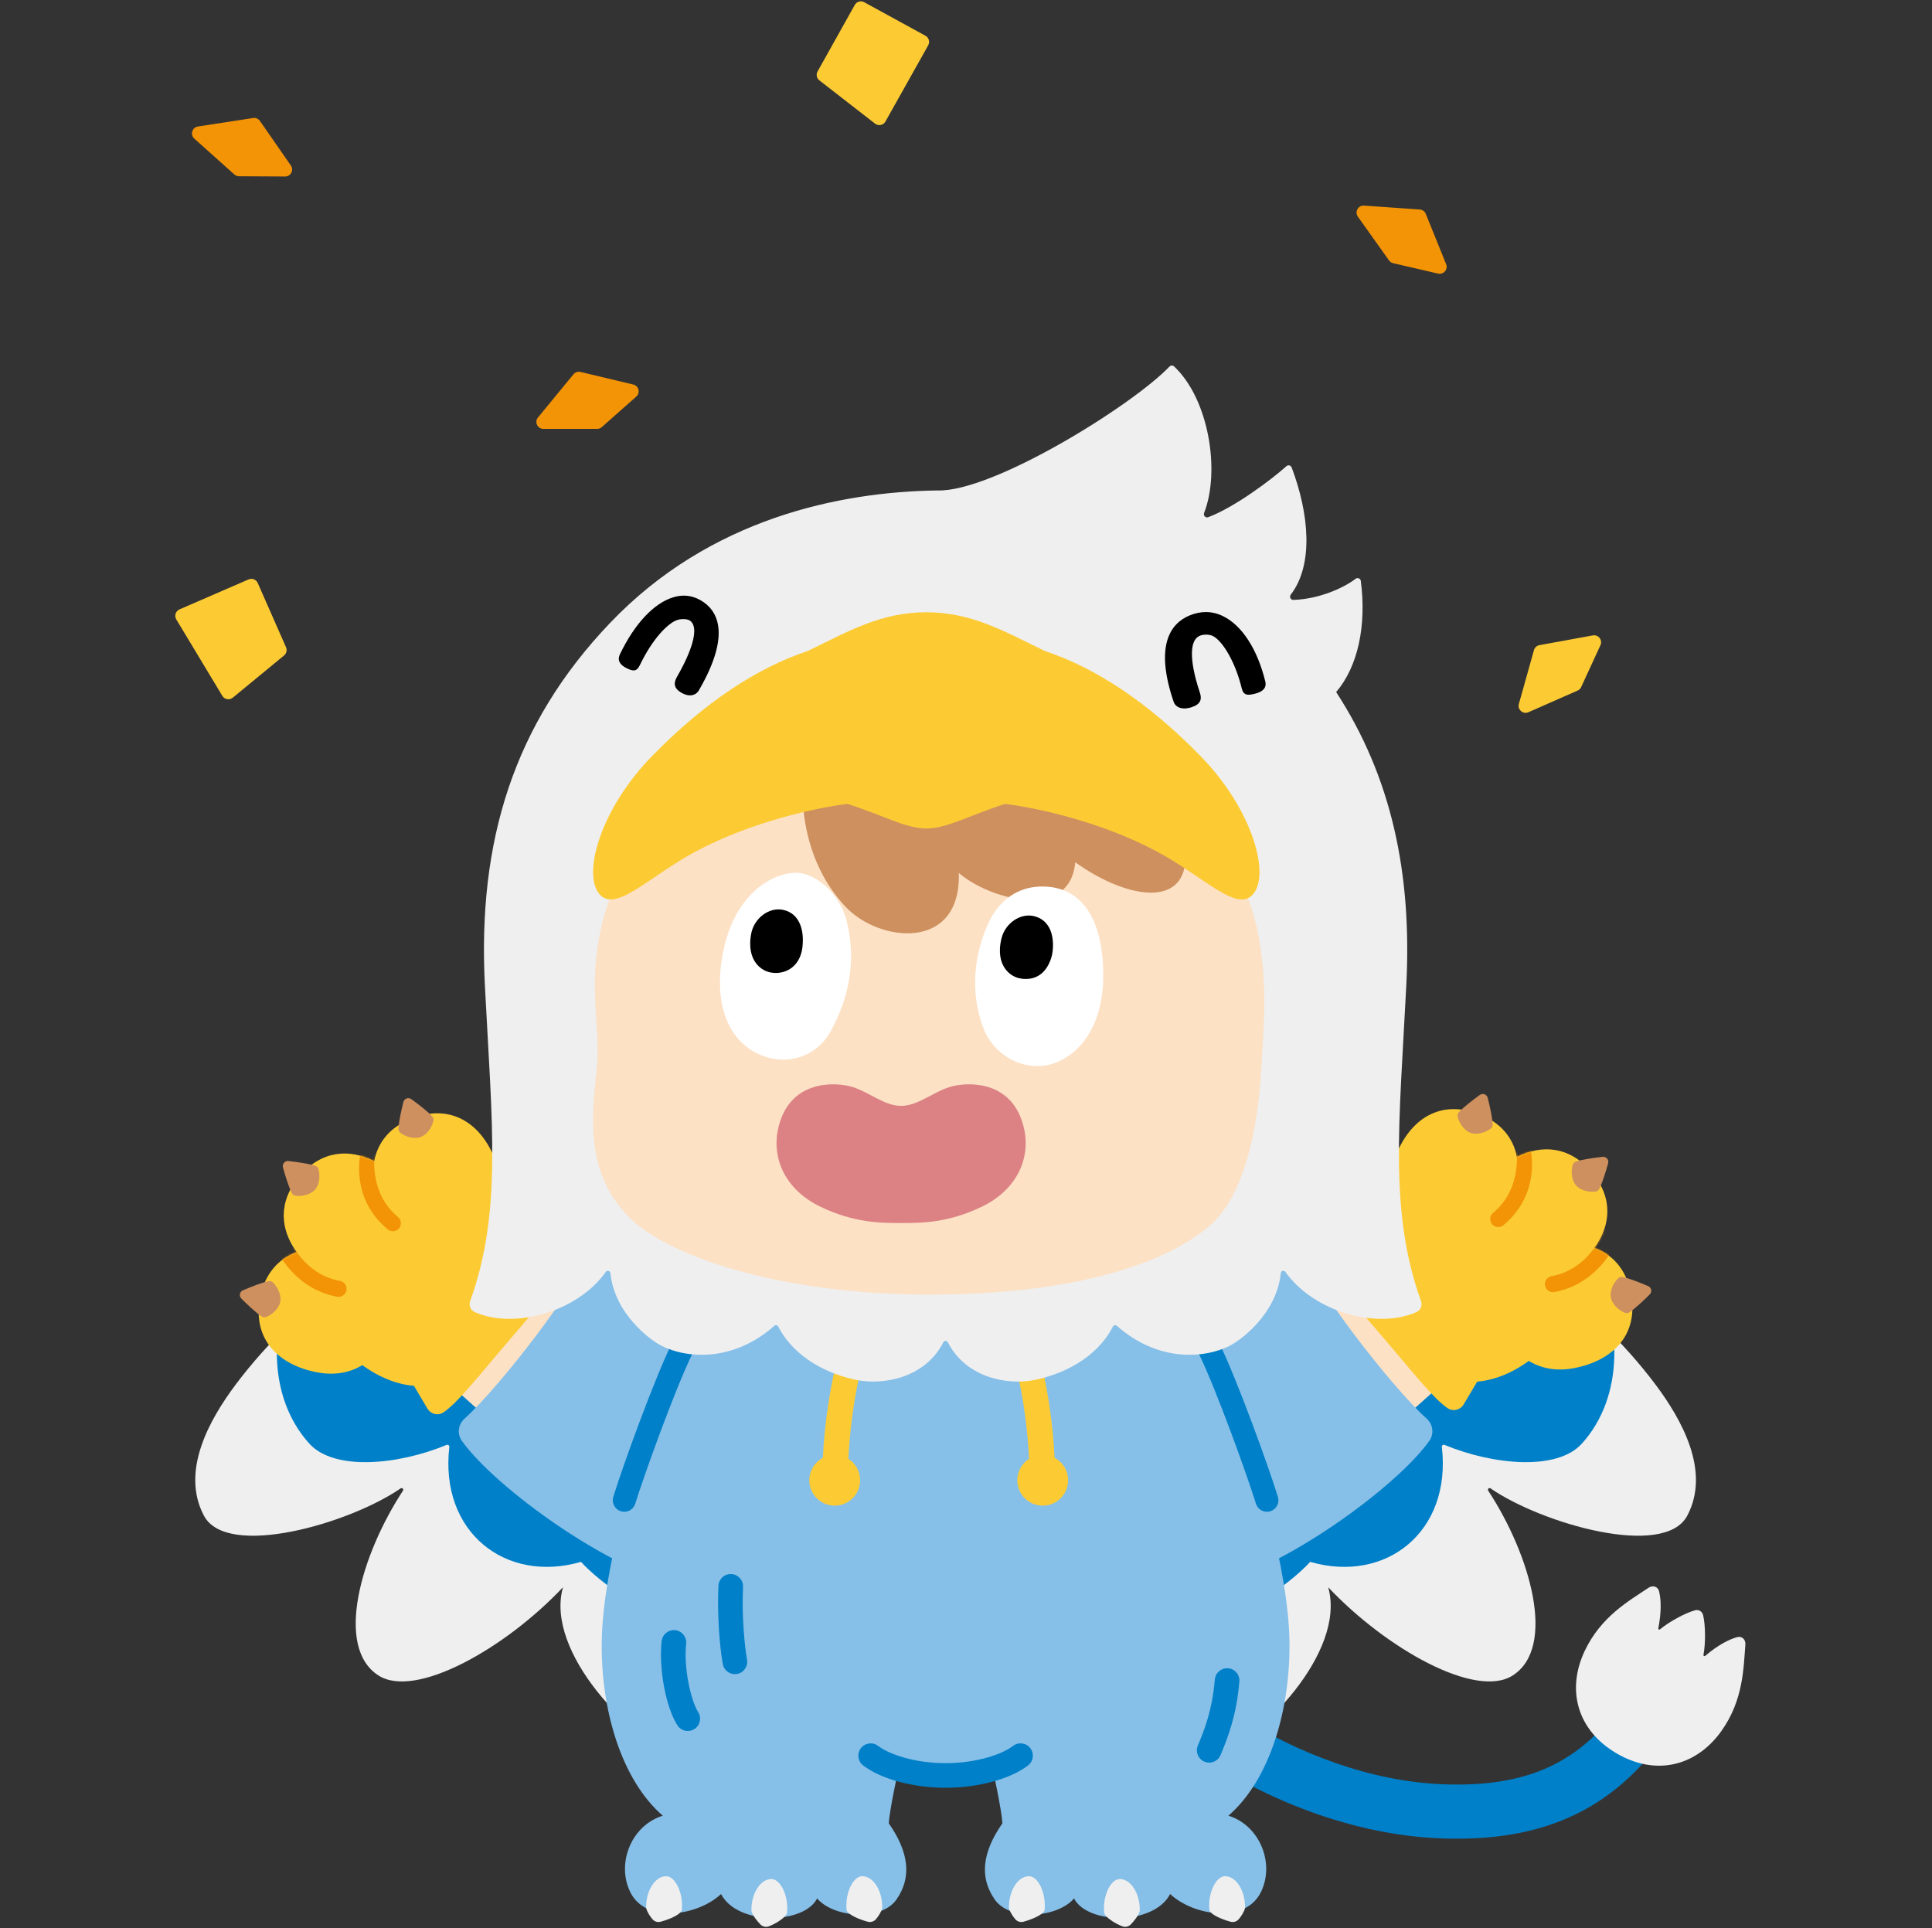 <svg width="1058" height="1056" viewBox="0 0 1058 1056" fill="none" xmlns="http://www.w3.org/2000/svg">
<rect x="0" y="0" width="1058" height="1056" fill="#333333" stroke="none"/>
<path d="M506.797 19.575L473.268 1.223C471.424 0.214 469.111 0.879 468.084 2.714L447.72 39.124C446.796 40.778 447.218 42.858 448.713 44.02L479.193 67.707C481.043 69.146 483.74 68.6 484.886 66.556L508.299 24.811C509.342 22.952 508.667 20.599 506.797 19.575Z" fill="#FCCB34"/>
<path d="M98.3 333.735L136.115 317.329C138.049 316.49 140.298 317.371 141.147 319.301L156.63 354.475C157.322 356.046 156.884 357.886 155.558 358.977L127.475 382.085C125.669 383.571 122.965 383.106 121.758 381.103L96.543 339.227C95.347 337.242 96.174 334.658 98.3 333.735Z" fill="#FCCB34"/>
<path d="M314.038 204.991L294.613 228.623C292.558 231.123 294.337 234.888 297.573 234.888H327.003C327.939 234.888 328.843 234.545 329.544 233.924L348.444 217.186C350.766 215.13 349.81 211.31 346.792 210.59L317.887 203.696C316.462 203.357 314.968 203.859 314.038 204.991Z" fill="#F29406"/>
<path d="M138.615 64.629L108.38 69.281C105.181 69.773 103.995 73.765 106.407 75.923L128.335 95.552C129.032 96.177 129.934 96.524 130.87 96.529L156.116 96.663C159.218 96.68 161.053 93.196 159.285 90.647L142.346 66.232C141.511 65.028 140.063 64.406 138.615 64.629Z" fill="#F29406"/>
<path d="M777.5 114.734L746.984 112.606C743.755 112.381 741.719 116.012 743.595 118.65L760.656 142.63C761.198 143.392 762.001 143.93 762.913 144.141L787.508 149.838C790.53 150.538 793.088 147.545 791.926 144.669L780.786 117.12C780.237 115.762 778.962 114.836 777.5 114.734Z" fill="#F29406"/>
<path d="M840.023 356.056L831.766 385.511C830.892 388.627 834.036 391.356 836.999 390.052L863.93 378.196C864.79 377.819 865.48 377.141 865.87 376.291L876.43 353.357C877.72 350.539 875.31 347.428 872.26 347.985L843.02 353.321C841.584 353.584 840.419 354.645 840.023 356.056Z" fill="#FCCB34"/>
<path d="M495.323 749.076C457.868 710.608 391.709 620.817 295.394 646.581C223.766 665.741 163.29 712.633 129.125 758.186C114.79 777.299 98.756 805.638 111.663 830.059C124.24 853.857 191.389 834.435 219.384 815.126C220.216 814.552 221.225 815.547 220.67 816.393C197.614 851.548 183.053 902.18 207.325 917.623C227.61 930.53 276.667 902.83 308.301 869.268C298.181 905.081 346.515 953.559 370.81 961.658C395.105 969.756 412.155 904.969 412.155 904.969L488.961 816.899L495.323 749.076Z" fill="#EFEFEF"/>
<mask id="mask0_31_11" style="mask-type:luminance" maskUnits="userSpaceOnUse" x="106" y="642" width="390" height="321">
<path d="M495.323 749.076C457.868 710.608 391.709 620.817 295.394 646.581C223.766 665.741 163.29 712.633 129.125 758.186C114.79 777.299 98.756 805.638 111.663 830.059C124.24 853.857 191.389 834.435 219.384 815.126C220.216 814.552 221.225 815.547 220.67 816.393C197.614 851.548 183.053 902.18 207.325 917.623C227.61 930.53 276.667 902.83 308.301 869.268C298.181 905.081 346.515 953.559 370.81 961.658C395.105 969.756 412.155 904.969 412.155 904.969L488.961 816.899L495.323 749.076Z" fill="white"/>
</mask>
<g mask="url(#mask0_31_11)">
<path d="M164.301 692.388C147.092 723.769 146.08 764.767 169.363 790.581C182.979 805.677 217.945 802.337 244.577 791.309C245.353 790.987 246.156 791.617 246.06 792.451C240.678 838.925 276.713 867.355 318.17 855.368C334.446 872.967 379.175 903.043 430.163 897.426L488.961 860.429L521.197 716.05L365.876 611.404L194.67 656.958L164.301 692.388Z" fill="#0080C8"/>
</g>
<path d="M540.328 749.076C577.783 710.608 643.942 620.817 740.257 646.581C811.885 665.741 872.36 712.633 906.53 758.186C920.86 777.299 936.9 805.638 923.99 830.059C911.41 853.857 844.26 834.435 816.267 815.126C815.435 814.552 814.426 815.547 814.981 816.393C838.037 851.548 852.6 902.18 828.326 917.623C808.041 930.53 758.984 902.83 727.35 869.268C737.47 905.081 689.136 953.559 664.841 961.658C640.545 969.756 623.496 904.969 623.496 904.969L546.689 816.899L540.328 749.076Z" fill="#EFEFEF"/>
<mask id="mask1_31_11" style="mask-type:luminance" maskUnits="userSpaceOnUse" x="540" y="642" width="389" height="321">
<path d="M540.328 749.076C577.783 710.608 643.942 620.817 740.257 646.581C811.885 665.741 872.36 712.633 906.53 758.186C920.86 777.299 936.9 805.638 923.99 830.059C911.41 853.857 844.26 834.435 816.267 815.126C815.435 814.552 814.426 815.547 814.981 816.393C838.037 851.548 852.6 902.18 828.326 917.623C808.041 930.53 758.984 902.83 727.35 869.268C737.47 905.081 689.136 953.559 664.841 961.658C640.545 969.756 623.496 904.969 623.496 904.969L546.689 816.899L540.328 749.076Z" fill="white"/>
</mask>
<g mask="url(#mask1_31_11)">
<path d="M871.35 692.388C888.56 723.769 889.57 764.767 866.29 790.581C852.67 805.677 817.705 802.337 791.073 791.309C790.297 790.987 789.494 791.617 789.591 792.451C794.973 838.925 758.937 867.355 717.48 855.368C701.204 872.967 656.475 903.043 605.488 897.426L546.69 860.429L514.453 716.05L669.775 611.404L840.98 656.958L871.35 692.388Z" fill="#0080C8"/>
</g>
<path d="M797.945 1006.98C794.686 1006.98 791.376 1006.9 787.995 1006.76C699.955 1002.94 604.805 940.706 571.375 865.077L598.504 853.086C627.271 918.167 712.854 973.81 789.28 977.124C840.932 979.358 871.98 962.629 896.53 919.37L922.33 934.011C893.85 984.19 855.22 1006.98 797.945 1006.98Z" fill="#0080C8"/>
<path d="M885.2 960.204C907.08 973.049 929.22 966.978 942.73 947.927C954.69 931.06 954.76 913.775 955.8 900.696C956.03 897.879 953.87 895.881 951.3 896.595C946.58 897.906 940.65 901.034 933.82 906.837C933.41 907.19 932.76 906.862 932.86 906.327C934.02 899.989 934.01 890.331 932.66 884.551C932.17 882.471 930.2 881.312 928.15 881.902C922.44 883.539 914 888.236 909.03 892.333C908.61 892.679 908.01 892.277 908.12 891.743C909.86 882.953 909.7 876.253 908.54 871.488C907.91 868.894 905.12 867.987 902.77 869.556C891.86 876.839 876.8 885.321 867.89 903.984C857.84 925.063 863.33 947.359 885.2 960.204Z" fill="#EFEFEF"/>
<path d="M614.348 639.066C632.448 673.991 660.166 735.738 669.671 756.638C688.361 797.733 705.355 860 706.114 897.961C706.873 935.922 695.485 974.643 672.708 994.382C689.917 999.697 698.184 1020.45 690.55 1036.14C681.927 1053.85 653.453 1049.17 640.8 1037.28C631.689 1054.74 595.267 1053.85 588.181 1039.68C579.303 1050.19 553.268 1052.46 544.758 1040.31C536.248 1028.17 537.904 1014.38 548.934 998.558C548.557 991.219 543.64 968.948 543.64 968.948C537.036 971.417 517.827 972.355 517.827 972.355C517.827 972.355 498.617 971.417 492.013 968.948C492.013 968.948 487.096 991.219 486.72 998.558C497.749 1014.38 499.405 1028.17 490.895 1040.31C482.386 1052.46 456.351 1050.19 447.472 1039.68C440.386 1053.85 403.964 1054.74 394.854 1037.28C382.2 1049.17 353.726 1053.85 345.104 1036.14C337.469 1020.45 345.736 999.697 362.945 994.382C340.169 974.643 328.78 935.922 329.54 897.961C330.299 860 347.292 797.733 365.982 756.638C375.487 735.738 403.205 673.991 421.305 639.066H614.348Z" fill="#86BFE8"/>
<path d="M364.739 1027.53C358.665 1027.53 353.604 1035.68 353.857 1045.02C354.454 1047.29 355.994 1049.5 357.264 1051.03C358.362 1052.35 360.129 1052.91 361.788 1052.45C367.339 1050.93 372.468 1048.45 373.343 1046.26C374.356 1036.39 369.547 1027.39 364.739 1027.53Z" fill="#EFEFEF"/>
<path d="M472.233 1027.53C478.307 1027.53 483.368 1035.68 483.115 1045.02C482.518 1047.29 480.978 1049.5 479.708 1051.03C478.61 1052.35 476.843 1052.91 475.183 1052.45C469.633 1050.93 464.504 1048.45 463.628 1046.26C462.616 1036.39 467.424 1027.39 472.233 1027.53Z" fill="#EFEFEF"/>
<path d="M422.38 1029.07C416.306 1029.07 411.244 1037.22 411.497 1046.56C412.16 1049.07 414.566 1051.98 416.35 1053.87C417.571 1055.16 419.458 1055.6 421.111 1054.94C425.986 1053 430.128 1049.94 430.984 1047.8C431.996 1037.93 427.188 1028.93 422.38 1029.07Z" fill="#EFEFEF"/>
<path d="M670.916 1027.53C676.99 1027.53 682.052 1035.68 681.799 1045.02C681.202 1047.29 679.661 1049.5 678.392 1051.03C677.294 1052.35 675.527 1052.91 673.867 1052.45C668.317 1050.93 663.187 1048.45 662.312 1046.26C661.3 1036.39 666.108 1027.39 670.916 1027.53Z" fill="#EFEFEF"/>
<path d="M563.421 1027.53C557.347 1027.53 552.285 1035.68 552.538 1045.02C553.135 1047.29 554.676 1049.5 555.945 1051.03C557.043 1052.35 558.81 1052.91 560.47 1052.45C566.02 1050.93 571.15 1048.45 572.025 1046.26C573.037 1036.39 568.229 1027.39 563.421 1027.53Z" fill="#EFEFEF"/>
<path d="M613.272 1029.07C619.346 1029.07 624.407 1037.22 624.154 1046.56C623.492 1049.07 621.085 1051.98 619.301 1053.87C618.08 1055.16 616.194 1055.6 614.54 1054.94C609.666 1053 605.524 1049.94 604.667 1047.8C603.655 1037.93 608.464 1028.93 613.272 1029.07Z" fill="#EFEFEF"/>
<path d="M376.638 947.981C374.411 947.981 372.23 946.878 370.945 944.858C364.609 934.902 360.668 913.782 362.34 898.738C362.751 895.036 366.102 892.379 369.785 892.783C373.485 893.193 376.151 896.526 375.74 900.227C374.322 912.985 378.18 931.116 382.319 937.62C384.318 940.761 383.392 944.927 380.251 946.926C379.13 947.64 377.876 947.981 376.638 947.981Z" fill="#0080C8"/>
<path d="M402.439 916.85C399.243 916.85 396.405 914.569 395.814 911.313C394.061 901.674 392.682 883.858 393.435 868.454C393.616 864.735 396.775 861.833 400.498 862.051C404.216 862.232 407.083 865.394 406.901 869.113C406.121 885.078 407.822 901.991 409.078 908.901C409.745 912.565 407.314 916.075 403.652 916.74C403.244 916.815 402.838 916.85 402.439 916.85Z" fill="#0080C8"/>
<path d="M662.172 965.319C661.303 965.319 660.419 965.151 659.567 964.793C656.134 963.354 654.518 959.403 655.958 955.969C660.068 946.169 663.872 936.027 665.275 919.776C665.595 916.068 668.884 913.313 672.57 913.64C676.28 913.959 679.027 917.226 678.707 920.934C677.139 939.116 672.75 950.787 668.391 961.184C667.308 963.765 664.807 965.319 662.172 965.319Z" fill="#0080C8"/>
<path d="M517.825 979.093C500.031 979.093 482.306 974.286 472.671 966.848C469.724 964.572 469.179 960.338 471.454 957.392C473.73 954.445 477.961 953.9 480.91 956.175C486.796 960.72 500.859 965.61 517.825 965.61C534.791 965.61 548.855 960.72 554.741 956.175C557.689 953.9 561.921 954.444 564.197 957.392C566.471 960.338 565.926 964.572 562.98 966.848C553.344 974.286 535.62 979.093 517.825 979.093Z" fill="#0080C8"/>
<path d="M464.6 798.942C465.269 783.446 468.147 761.45 472.229 747.379L458.835 743.492C454.843 757.246 451.364 780.597 450.629 798.365C447.273 800.134 444.639 803.249 443.625 807.215C441.72 814.661 446.212 822.242 453.658 824.147C461.105 826.053 468.685 821.561 470.591 814.114C472.119 808.142 469.526 802.09 464.6 798.942Z" fill="#FCCB34"/>
<path d="M584.501 807.215C583.485 803.249 580.853 800.134 577.496 798.365C576.761 780.597 573.282 757.246 569.29 743.492L555.896 747.379C559.979 761.45 562.857 783.446 563.526 798.942C558.6 802.09 556.006 808.142 557.534 814.114C559.439 821.561 567.021 826.053 574.467 824.147C581.914 822.242 586.406 814.661 584.501 807.215Z" fill="#FCCB34"/>
<path d="M759.621 670.42L706.031 699.102L763.395 781.373L813.21 736.841L759.621 670.42Z" fill="#FCE1C5"/>
<path d="M715.076 687.98C717.181 701.31 761.425 759.102 781.273 776.928C784.747 780.048 785.462 785.247 782.76 789.054C764.468 814.831 701.762 859.766 665.02 867.272C620.838 876.299 568.114 781.273 608.037 741.934C647.959 702.596 715.076 687.98 715.076 687.98Z" fill="#86BFE8"/>
<path d="M893.17 708.505C890.6 695.099 883.06 687.05 873.15 683.424C882.16 671.008 883.55 655.918 871.53 641.809C859.5 627.7 844.38 626.675 830.697 633.599C828.69 623.243 821.938 614.519 809.11 609.857C787.124 601.868 771.108 614.391 763.959 634.063C760.402 643.856 761.021 652.354 763.878 659.269C755.577 667.564 750.76 676.077 748.462 684.39L734.424 689.943C731.142 691.241 729.562 695.024 731.038 698.23C734.976 706.785 745.566 718.59 760.633 736.272C775.084 753.23 785.248 766.124 792.793 771.215C795.712 773.184 799.701 772.207 801.498 769.18L808.928 756.673C817.793 755.887 827.319 752.479 837.208 745.323C843.58 749.242 851.87 751.202 862.11 749.242C882.66 745.306 897.57 731.48 893.17 708.505Z" fill="#FCCB34"/>
<mask id="mask2_31_11" style="mask-type:luminance" maskUnits="userSpaceOnUse" x="730" y="607" width="164" height="166">
<path d="M893.17 708.505C890.6 695.099 883.06 687.05 873.15 683.424C882.16 671.008 883.55 655.918 871.53 641.809C859.5 627.7 844.38 626.675 830.697 633.599C828.69 623.243 821.938 614.519 809.11 609.857C787.124 601.868 771.108 614.391 763.959 634.063C760.402 643.856 761.021 652.354 763.878 659.269C755.577 667.564 750.76 676.077 748.462 684.39L734.424 689.943C731.142 691.241 729.562 695.024 731.038 698.23C734.976 706.785 745.566 718.59 760.633 736.272C775.084 753.23 785.248 766.124 792.793 771.215C795.712 773.184 799.701 772.207 801.498 769.18L808.928 756.673C817.793 755.887 827.319 752.479 837.208 745.323C843.58 749.242 851.87 751.202 862.11 749.242C882.66 745.306 897.57 731.48 893.17 708.505Z" fill="white"/>
</mask>
<g mask="url(#mask2_31_11)">
<path d="M820.466 672.028C819.202 672.028 817.948 671.487 817.075 670.439C815.519 668.568 815.775 665.79 817.646 664.234C828.532 655.181 830.813 642.795 830.697 633.6C830.666 631.209 830.474 629.034 830.229 627.189C829.907 624.777 831.604 622.562 834.015 622.241C836.447 621.919 836.914 624.065 837.548 626.413C840.239 636.387 840.885 656.367 823.281 671.01C822.457 671.693 821.459 672.028 820.466 672.028Z" fill="#F29406"/>
<path d="M850.42 707.648C848.33 707.648 846.47 706.157 846.09 704.028C845.65 701.635 847.24 699.341 849.63 698.907C860.82 696.875 868.35 690 873.15 683.427C875.34 680.432 876.96 677.5 878.1 675.117C879.15 672.92 881.79 671.994 883.98 673.044C886.17 674.094 887.1 676.725 886.05 678.92C881.68 688.053 871.34 703.92 851.21 707.576C850.94 707.625 850.68 707.648 850.42 707.648Z" fill="#F29406"/>
</g>
<path d="M862.97 649.1C860.97 646.759 859.99 642.29 861.25 637.896C861.5 637.03 862.2 636.377 863.06 636.104C866.89 634.886 873.43 634.02 877.65 633.553C879.62 633.336 881.17 635.161 880.65 637.066C879.52 641.159 877.62 647.479 875.81 651.07C875.41 651.874 874.65 652.466 873.76 652.573C869.22 653.115 864.96 651.442 862.97 649.1Z" fill="#CE905E"/>
<path d="M882.13 710.62C881.55 707.598 882.9 703.23 886.17 700.029C886.81 699.398 887.74 699.178 888.63 699.365C892.56 700.199 898.67 702.676 902.58 704.354C904.39 705.135 904.84 707.491 903.44 708.887C900.44 711.888 895.67 716.448 892.32 718.677C891.57 719.176 890.62 719.317 889.79 718.968C885.58 717.199 882.7 713.641 882.13 710.62Z" fill="#CE905E"/>
<path d="M805.27 620.424C808.161 621.474 812.689 620.827 816.367 618.114C817.092 617.58 817.457 616.691 817.413 615.792C817.214 611.775 815.739 605.345 814.7 601.227C814.217 599.312 811.962 598.492 810.362 599.651C806.923 602.141 801.664 606.125 798.932 609.077C798.321 609.738 798.031 610.654 798.243 611.529C799.322 615.969 802.378 619.373 805.27 620.424Z" fill="#CE905E"/>
<path d="M276.031 670.42L329.62 699.102L272.257 781.373L222.441 736.841L276.031 670.42Z" fill="#FCE1C5"/>
<path d="M320.575 687.98C318.471 701.31 274.227 759.102 254.378 776.928C250.905 780.048 250.19 785.247 252.892 789.054C271.184 814.831 333.89 859.766 370.632 867.272C414.814 876.299 467.538 781.273 427.615 741.934C387.693 702.596 320.575 687.98 320.575 687.98Z" fill="#86BFE8"/>
<path d="M341.869 827.932C341.259 827.932 340.637 827.844 340.025 827.656C336.701 826.638 334.83 823.118 335.848 819.794C340.937 803.167 358.337 755.216 367.827 735.879C369.362 732.761 373.131 731.475 376.251 733.002C379.371 734.533 380.659 738.304 379.127 741.425C369.726 760.585 352.35 808.896 347.885 823.479C347.054 826.189 344.564 827.932 341.869 827.932Z" fill="#0080C8"/>
<path d="M693.783 827.934C691.089 827.934 688.598 826.191 687.767 823.481C683.302 808.895 665.924 760.58 656.522 741.427C654.991 738.307 656.279 734.536 659.399 733.004C662.519 731.475 666.291 732.759 667.822 735.88C677.313 755.213 694.713 803.167 699.804 819.796C700.822 823.12 698.951 826.639 695.627 827.657C695.015 827.845 694.393 827.934 693.783 827.934Z" fill="#0080C8"/>
<path d="M142.437 710.802C145.004 697.396 152.547 689.346 162.453 685.721C153.446 673.305 152.059 658.215 164.082 644.106C176.104 629.997 191.223 628.972 204.91 635.896C206.918 625.539 213.669 616.816 226.497 612.154C248.484 604.165 264.5 616.688 271.648 636.36C275.206 646.153 274.586 654.651 271.729 661.566C280.031 669.861 284.848 678.374 287.145 686.687L301.184 692.24C304.465 693.538 306.046 697.321 304.57 700.527C300.632 709.082 290.041 720.887 274.975 738.569C260.524 755.527 250.36 768.421 242.814 773.512C239.896 775.481 235.907 774.504 234.109 771.477L226.679 758.97C217.815 758.184 208.289 754.776 198.4 747.62C192.026 751.539 183.734 753.499 173.501 751.539C152.944 747.603 138.039 733.777 142.437 710.802Z" fill="#FCCB34"/>
<mask id="mask3_31_11" style="mask-type:luminance" maskUnits="userSpaceOnUse" x="141" y="609" width="165" height="166">
<path d="M142.437 710.802C145.004 697.396 152.547 689.346 162.453 685.721C153.446 673.305 152.059 658.215 164.082 644.106C176.104 629.997 191.223 628.972 204.91 635.896C206.918 625.539 213.669 616.816 226.497 612.154C248.484 604.165 264.5 616.688 271.648 636.36C275.206 646.153 274.586 654.651 271.729 661.566C280.031 669.861 284.848 678.374 287.145 686.687L301.184 692.24C304.465 693.538 306.046 697.321 304.57 700.527C300.632 709.082 290.041 720.887 274.975 738.569C260.524 755.527 250.36 768.421 242.814 773.512C239.896 775.481 235.907 774.504 234.109 771.477L226.679 758.97C217.815 758.184 208.289 754.776 198.4 747.62C192.026 751.539 183.734 753.499 173.501 751.539C152.944 747.603 138.039 733.777 142.437 710.802Z" fill="white"/>
</mask>
<g mask="url(#mask3_31_11)">
<path d="M215.141 674.307C216.405 674.307 217.659 673.766 218.532 672.719C220.088 670.848 219.833 668.069 217.962 666.513C207.083 657.466 204.798 645.091 204.911 635.898C204.94 633.5 205.132 631.318 205.378 629.469C205.7 627.057 204.004 624.841 201.592 624.52C199.16 624.198 198.693 626.344 198.059 628.692C195.368 638.666 194.722 658.647 212.326 673.289C213.15 673.973 214.148 674.307 215.141 674.307Z" fill="#F29406"/>
<path d="M185.401 710.237C187.491 710.237 189.345 708.746 189.731 706.617C190.166 704.223 188.577 701.929 186.183 701.495C174.833 699.433 167.244 692.386 162.453 685.726C161.024 683.999 156.44 679.289 153.236 680.69C150.962 681.685 151.048 684.082 151.858 685.504C157.088 694.681 167.175 706.999 184.609 710.164C184.875 710.214 185.14 710.237 185.401 710.237Z" fill="#F29406"/>
</g>
<path d="M172.642 651.397C174.637 649.056 175.614 644.586 174.358 640.192C174.111 639.327 173.406 638.673 172.548 638.401C168.715 637.183 162.175 636.316 157.954 635.85C155.991 635.633 154.435 637.458 154.961 639.362C156.091 643.456 157.984 649.775 159.795 653.367C160.201 654.171 160.957 654.763 161.851 654.87C166.389 655.412 170.646 653.739 172.642 651.397Z" fill="#CE905E"/>
<path d="M153.482 712.916C154.061 709.895 152.703 705.527 149.441 702.326C148.799 701.695 147.863 701.475 146.983 701.662C143.048 702.496 136.933 704.972 133.033 706.651C131.218 707.432 130.767 709.788 132.165 711.184C135.169 714.185 139.936 718.745 143.285 720.974C144.034 721.473 144.985 721.614 145.815 721.265C150.028 719.496 152.904 715.938 153.482 712.916Z" fill="#CE905E"/>
<path d="M230.338 622.72C227.447 623.771 222.918 623.124 219.241 620.411C218.516 619.877 218.15 618.988 218.195 618.089C218.394 614.072 219.869 607.641 220.908 603.524C221.391 601.608 223.645 600.789 225.245 601.948C228.685 604.438 233.944 608.421 236.676 611.374C237.287 612.034 237.577 612.95 237.365 613.825C236.286 618.266 233.23 621.67 230.338 622.72Z" fill="#CE905E"/>
<path d="M770.122 539.607C773.281 478.011 761.896 425.404 731.71 379.01C743.617 365.051 748.404 342.737 745.205 318.149C745.029 316.797 743.436 316.139 742.358 316.975C736.503 321.518 723.106 328.027 708.325 328.55C706.803 328.604 705.923 326.868 706.849 325.66C719.504 309.167 716.842 281.185 707.333 255.997C706.893 254.832 705.414 254.468 704.488 255.3C696.76 262.238 676.52 277.627 661.645 283.248C660.205 283.792 658.839 282.345 659.398 280.911C668.303 258.068 662.07 218.571 642.925 200.66C642.206 199.987 641.075 200.07 640.394 200.783C620.127 222.007 543.571 269.649 513.285 268.599C459.858 269.361 388.736 283.868 334.046 341.197C281.327 396.458 261.483 460.648 265.532 539.607C269.476 616.5 274.964 663.822 257.487 712.572C256.653 714.896 257.653 717.53 259.908 718.536C281.611 728.226 316.288 718.444 331.748 696.562C332.502 695.494 334.13 695.937 334.263 697.238C336.551 719.611 356.264 734.032 362.207 737.006C377.592 744.705 402.633 745.091 424.017 726.107C424.712 725.49 425.776 725.693 426.2 726.519C435.254 744.126 454.162 752.767 469.347 755.803C483.568 758.646 506.553 754.816 516.587 735.125C517.1 734.118 518.554 734.118 519.067 735.125C529.101 754.816 552.087 758.646 566.307 755.803C581.492 752.767 600.4 744.126 609.454 726.519C609.879 725.693 610.943 725.49 611.637 726.107C633.022 745.091 658.062 744.705 673.447 737.006C679.39 734.032 699.103 719.611 701.391 697.238C701.524 695.937 703.152 695.494 703.906 696.562C719.367 718.444 754.043 728.226 775.746 718.536C778.001 717.53 779.001 714.896 778.168 712.572C760.69 663.822 766.179 616.5 770.122 539.607Z" fill="#EFEFEF"/>
<path d="M508.711 708.995C591.732 708.995 640.198 690.653 662.56 671.193C681.57 654.65 688.914 617.8 690.674 585.578C691.648 567.747 694.223 544.439 690.083 517.819C685.942 491.2 676.478 474.26 665.24 462.161L508.711 401.662L352.182 462.161C340.944 474.26 331.48 491.2 327.34 517.819C323.2 544.439 328.82 567.315 326.749 585.578C323.112 617.642 322.562 642.966 343.31 665.436C363.42 687.215 425.691 708.995 508.711 708.995Z" fill="#FCE1C5"/>
<path d="M440.968 413.069C436.809 438.481 440.085 471.747 462.683 496.235C481.284 516.391 526.444 521.185 525.058 478.071C542.157 492.856 586.046 504.551 588.818 472.209C618.388 493.463 653.041 498.083 648.882 463.88C643.346 418.337 595.749 386.271 595.749 386.271L528.754 377.492L440.968 413.069Z" fill="#CE905E"/>
<path d="M507.258 453.728C518.721 453.728 531.483 446.221 550.412 440.276C566.283 442.182 601.834 449.525 633.056 466.079C659.275 479.98 677.766 500.704 686.583 489.267C695.4 477.829 685.551 442.811 657.327 413.943C628.604 384.564 600.058 365.802 572.109 356.485C550.022 345.789 532.136 335.305 507.258 335.305C482.381 335.305 464.495 345.789 442.407 356.485C414.459 365.802 385.913 384.564 357.19 413.943C328.966 442.811 319.117 477.829 327.934 489.267C336.751 500.704 355.242 479.98 381.46 466.079C412.683 449.525 448.234 442.182 464.105 440.276C483.034 446.221 495.796 453.728 507.258 453.728Z" fill="#FCCB34"/>
<path d="M433.673 478.073C418.389 479.88 401.469 493.477 395.985 521.464C390.389 550.026 398.994 569.373 414.829 577.003C429.423 584.035 446.663 579.791 454.996 564.606C464.521 547.25 469.294 526.602 463.621 504.286C459.718 488.933 445.606 476.663 433.673 478.073Z" fill="white"/>
<path d="M436.741 503.57C434.829 500.701 432.061 498.904 428.512 498.23C421.007 496.817 412.996 502.89 411.382 511.252C409.838 519.25 411.735 524.203 413.599 526.948C415.595 529.893 418.649 531.944 421.974 532.576C422.913 532.756 423.879 532.848 424.856 532.848C430.922 532.848 437.309 529.268 439.14 520.583C439.228 520.166 441.238 510.323 436.741 503.57Z" fill="black"/>
<path d="M574.227 485.66C589.78 487.1 603.318 499.302 604.146 531.608C604.874 560.022 592.424 576.933 577.281 582.278C562.066 587.648 544.429 578.757 538.446 562.853C531.607 544.673 532.883 524.558 540.751 506.681C548.029 490.142 560.892 484.425 574.227 485.66Z" fill="white"/>
<path d="M574.456 507.897C572.681 504.707 569.923 502.633 566.261 501.734C558.828 499.904 550.516 505.558 548.46 513.823C546.492 521.725 548.121 526.771 549.835 529.612C551.671 532.66 554.611 534.873 557.899 535.683C558.736 535.889 560.114 536.146 561.763 536.146C566.179 536.146 572.534 534.301 575.66 524.689C576.821 521.121 577.52 513.407 574.456 507.897Z" fill="black"/>
<path d="M493.458 669.803C504.319 669.803 519.095 669.803 537.61 660.892C558.262 650.952 566.285 631.373 559.097 612.431C551.14 591.461 528.936 592.513 519.845 595.371C510.754 598.228 502.549 605.646 493.458 605.646C484.367 605.646 476.162 598.228 467.071 595.371C457.98 592.513 435.776 591.461 427.819 612.431C420.631 631.373 428.654 650.952 449.306 660.892C467.821 669.803 482.597 669.803 493.458 669.803Z" fill="#DC8284"/>
<path d="M385.424 329.86C380.544 326.405 374.895 325.242 368.766 327.088C358.156 330.249 347.495 341.609 339.519 358.255C337.742 361.962 339.871 364.332 343.231 365.975C346.585 367.614 348.617 367.983 350.391 364.275C357.421 349.604 366.034 340.986 371.053 339.49C373.18 338.868 376.456 338.826 377.953 339.973C384.529 345.025 374.878 363.526 370.882 370.386C368.817 373.932 368.754 376.831 373.158 379.379C378.115 382.248 381.438 380.266 382.572 378.316C399.186 349.802 394.274 336.126 385.424 329.86Z" fill="black"/>
<path d="M652.412 387.351C657.658 385.703 658.297 382.878 656.988 379.051C654.459 371.646 648.82 351.885 656.956 348.215C658.808 347.382 662.032 347.273 664.115 348.275C669.024 350.666 676.182 361.406 680 376.959C680.963 380.889 683.186 380.912 687.108 379.95C691.038 378.985 693.85 377.084 692.884 373.154C688.553 355.507 680.117 342.488 669.74 337.433C663.75 334.494 657.534 334.564 651.567 337.003C640.748 341.425 632.262 353.776 642.781 384.556C643.499 386.661 646.507 389.207 652.412 387.351Z" fill="black"/>
</svg>
